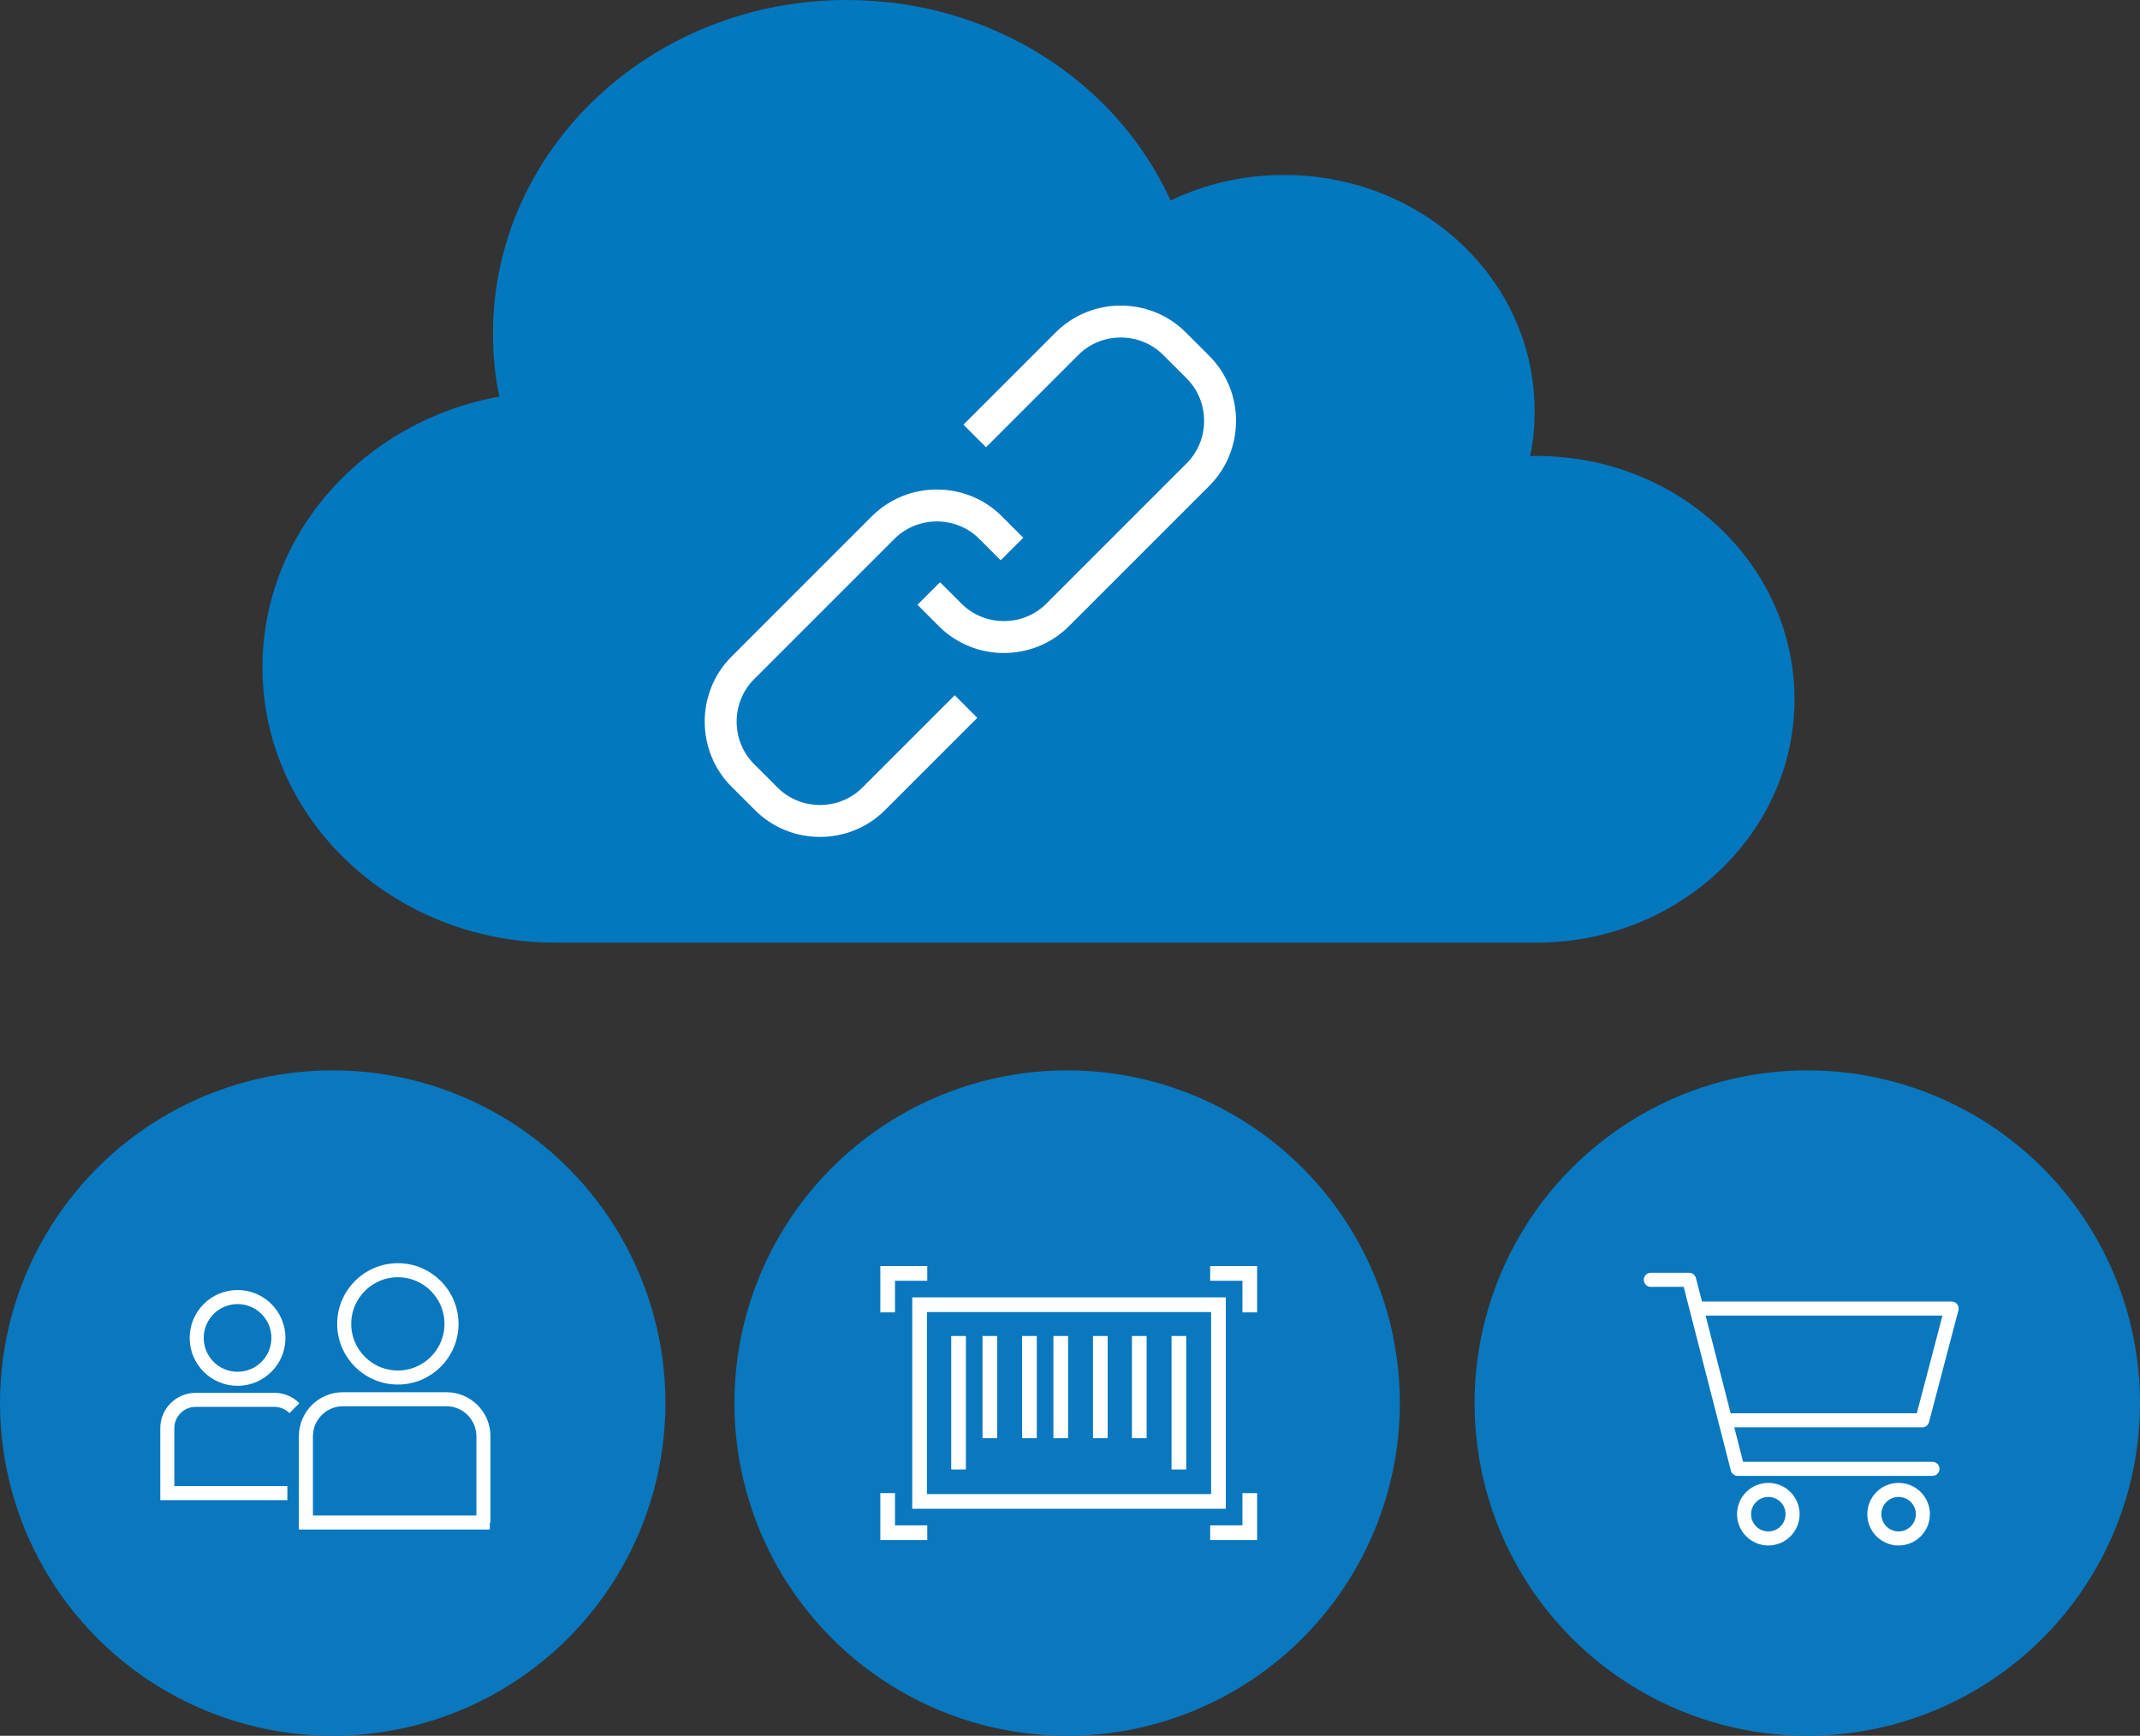 <?xml version="1.0" encoding="utf-8"?>
<!-- Generator: Adobe Illustrator 26.0.3, SVG Export Plug-In . SVG Version: 6.00 Build 0)  -->
<svg version="1.1" id="Layer_1" xmlns="http://www.w3.org/2000/svg" xmlns:xlink="http://www.w3.org/1999/xlink" x="0px" y="0px"
	 viewBox="0 0 335.1 271.8" style="enable-background:new 0 0 335.1 271.8;" xml:space="preserve">
<rect x="0" y="0" width="335.1" height="271.8" fill="#333333" stroke="none"/>
<style type="text/css">
	.st0{fill:#0978BE;}
	.st1{fill:#0378BF;}
	.st2{fill:none;stroke:#FFFFFF;stroke-width:2.3;stroke-miterlimit:10;}
	.st3{fill:none;stroke:#FFFFFF;stroke-width:2.2;stroke-miterlimit:10;}
	.st4{fill:none;stroke:#FFFFFF;stroke-width:5;stroke-linecap:square;stroke-miterlimit:10;}
	.st5{fill:none;stroke:#FFFFFF;stroke-width:2.2;stroke-linejoin:round;stroke-miterlimit:10;}
	.st6{fill:none;stroke:#FFFFFF;stroke-width:2.2;stroke-linecap:round;stroke-linejoin:round;stroke-miterlimit:10;}
</style>
<circle class="st0" cx="167.1" cy="219.7" r="52.1"/>
<path class="st1" d="M240.6,71.4c-0.3,0-0.7,0-1,0c0.5-2.3,0.7-4.7,0.7-7.1c0-20.4-17.5-36.9-39.2-36.9c-6.4,0-12.4,1.4-17.8,4
	C174.9,12.9,155.4,0,132.6,0c-30.6,0-55.4,23.4-55.4,52.2c0,3.4,0.3,6.7,1,9.9c-21.1,3.8-37.1,21.3-37.1,42.4
	c0,23.8,20.5,43.1,45.8,43.1h153.7c22.3,0,40.4-17.1,40.4-38.1S263,71.4,240.6,71.4z"/>
<g>
	<rect x="144" y="204.3" class="st2" width="46.8" height="30.8"/>
	<line class="st2" x1="150.1" y1="209.2" x2="150.1" y2="230.1"/>
	<line class="st2" x1="161.2" y1="209.2" x2="161.2" y2="225.2"/>
	<line class="st2" x1="155" y1="209.2" x2="155" y2="225.2"/>
	<line class="st2" x1="178.4" y1="209.2" x2="178.4" y2="225.2"/>
	<line class="st2" x1="166.1" y1="209.2" x2="166.1" y2="225.2"/>
	<line class="st2" x1="172.3" y1="209.2" x2="172.3" y2="225.2"/>
	<line class="st2" x1="184.6" y1="209.2" x2="184.6" y2="230.1"/>
	<polyline class="st2" points="145.2,240 139,240 139,233.8 	"/>
	<polyline class="st2" points="189.5,240 195.7,240 195.7,233.8 	"/>
	<polyline class="st2" points="145.2,199.4 139,199.4 139,205.5 	"/>
	<polyline class="st2" points="189.5,199.4 195.7,199.4 195.7,205.5 	"/>
</g>
<circle class="st0" cx="283" cy="219.7" r="52.1"/>
<circle class="st0" cx="52.1" cy="219.7" r="52.1"/>
<g>
	<path class="st3" d="M76.7,238.4c-3.4,0-23.5,0-28.8,0v-13.5c0-3.2,2.6-5.8,5.8-5.8h16.2c3.2,0,5.8,2.6,5.8,5.8v13.5"/>
	<circle class="st3" cx="62.3" cy="207.3" r="8.4"/>
	<path class="st3" d="M45,233.8c-5.4,0-15.6,0-18.8,0v-10.2c0-2.4,2-4.4,4.4-4.4H43c1.2,0,2.3,0.5,3.1,1.3"/>
	<circle class="st3" cx="37.2" cy="209.5" r="6.4"/>
</g>
<g id="_x31_0_00000086684675040629246340000008845562520793809579_">
	<g>
		<path class="st4" d="M154.4,66.5l12.7-12.7c4.6-4.6,12.2-4.6,16.8,0l3.7,3.7c4.6,4.6,4.6,12.2,0,16.8l-22,22
			c-4.6,4.6-12.2,4.6-16.8,0l-1.6-1.6"/>
		<path class="st4" d="M149.5,112.4l-12.7,12.7c-4.6,4.6-12.2,4.6-16.8,0l-3.7-3.7c-4.6-4.6-4.6-12.2,0-16.8l22-22
			c4.6-4.6,12.2-4.6,16.8,0l1.6,1.6"/>
	</g>
</g>
<g>
	<polyline class="st5" points="266.1,204.9 305.6,204.9 301,222.4 270.6,222.4 	"/>
	<polyline class="st6" points="258.5,200.4 264.5,200.4 272.1,230 302.6,230 	"/>
	<path class="st3" d="M301.1,237.1c0,2.1-1.7,3.8-3.8,3.8c-2.1,0-3.8-1.7-3.8-3.8c0-2.1,1.7-3.8,3.8-3.8
		C299.4,233.3,301.1,235,301.1,237.1z"/>
	<path class="st3" d="M280.7,237.1c0,2.1-1.7,3.8-3.8,3.8c-2.1,0-3.8-1.7-3.8-3.8c0-2.1,1.7-3.8,3.8-3.8
		C279,233.3,280.7,235,280.7,237.1z"/>
</g>
</svg>
